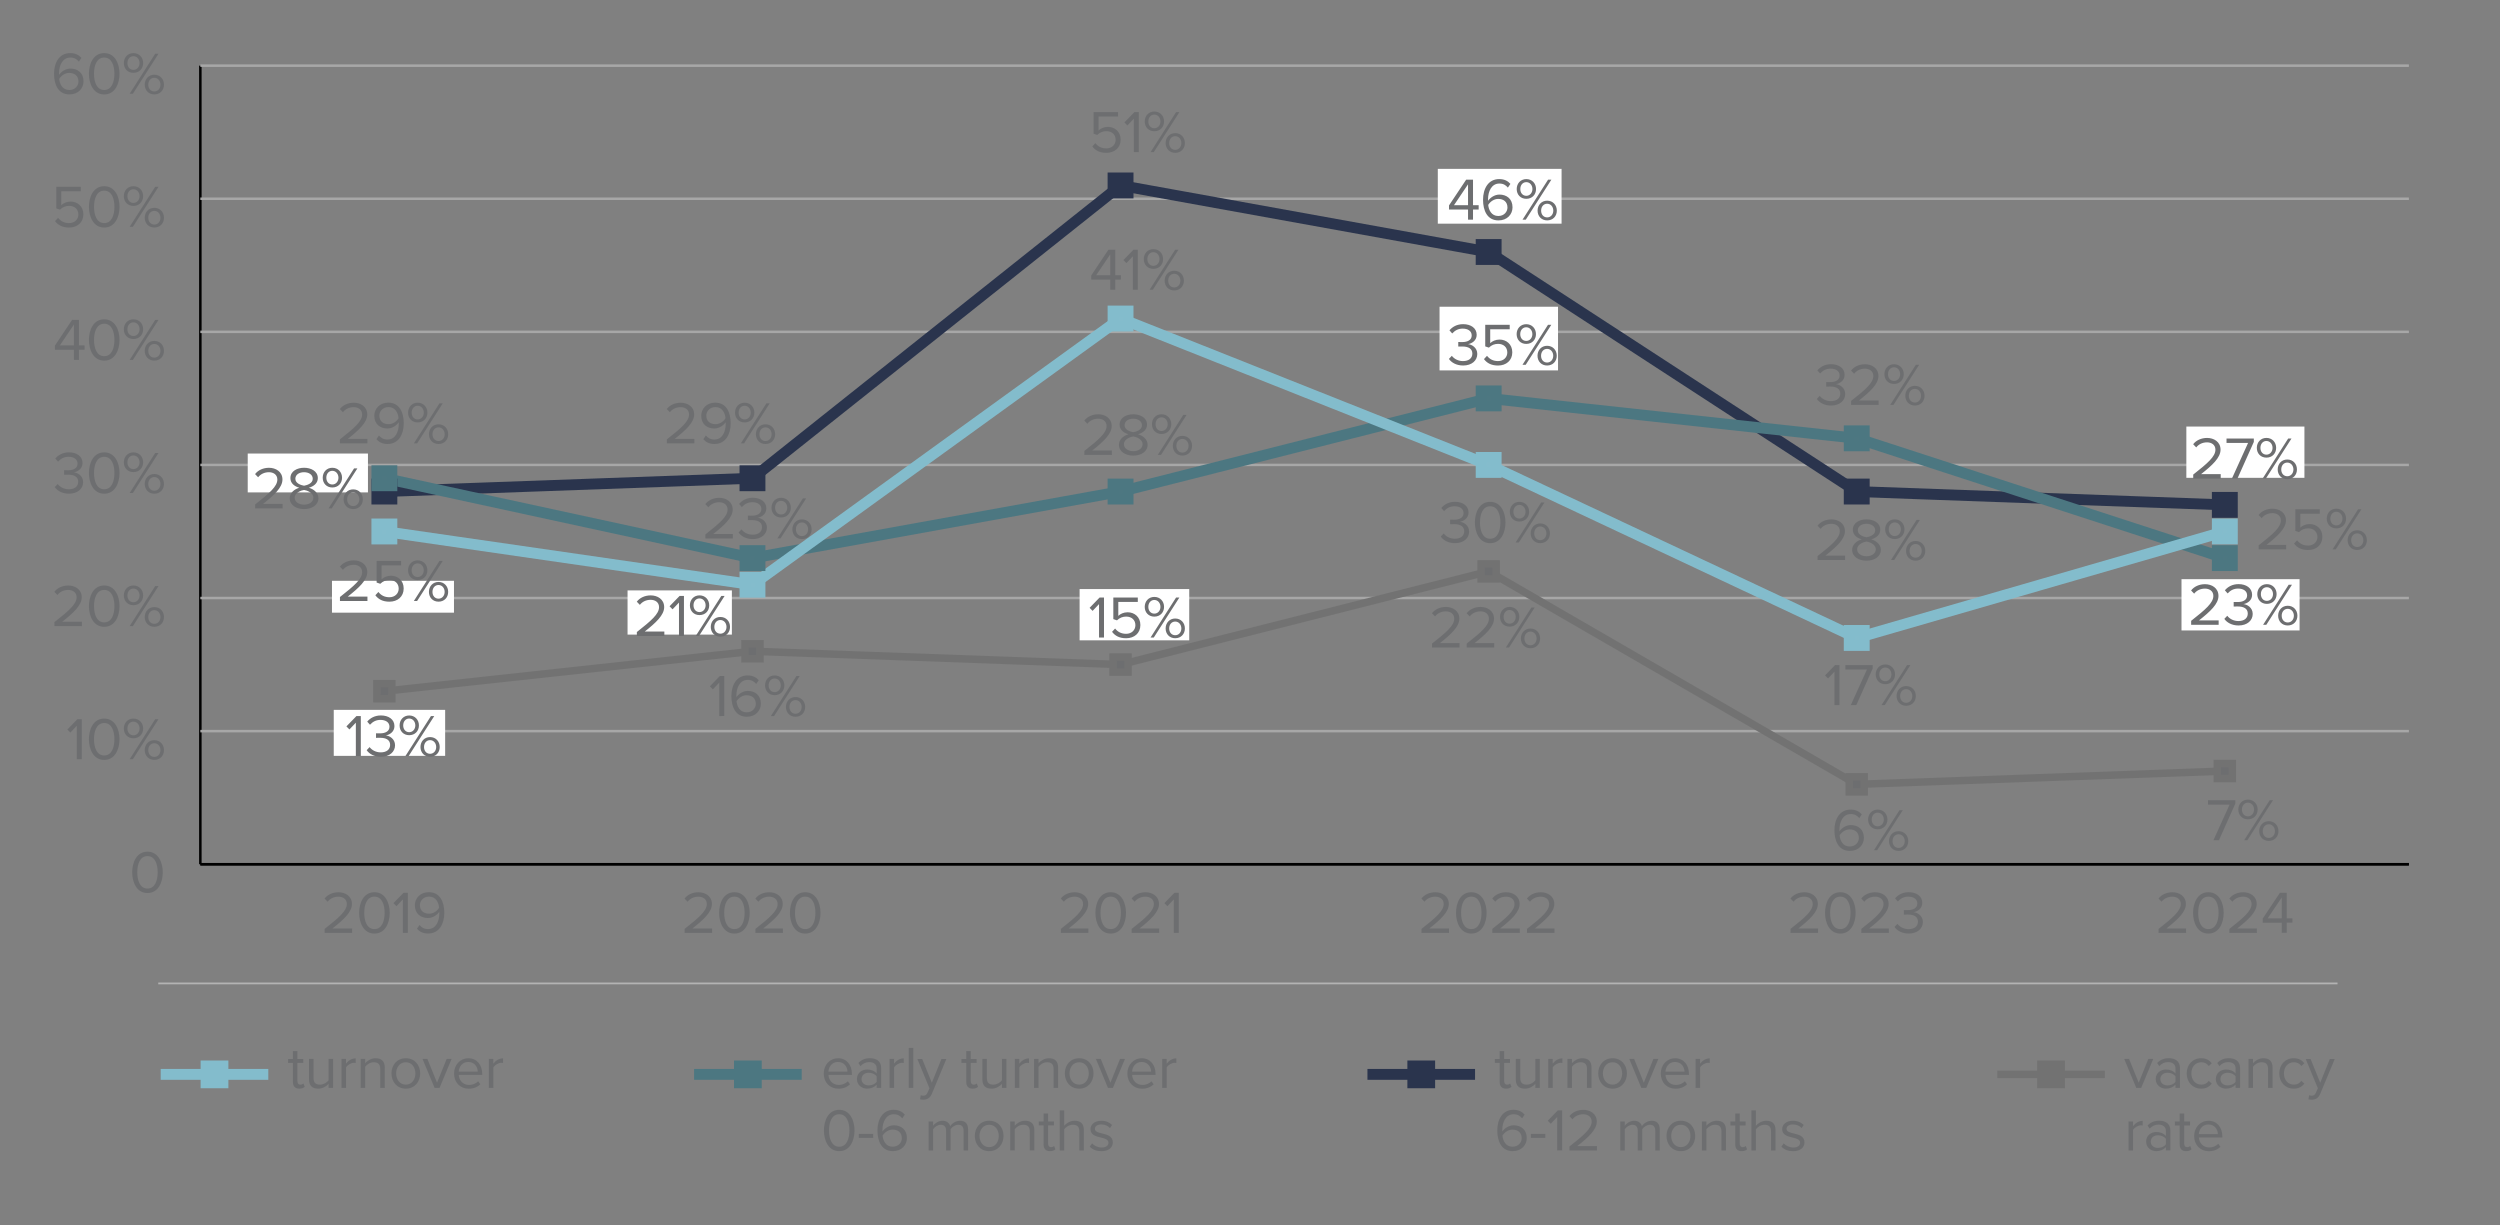 <svg xmlns="http://www.w3.org/2000/svg" width="1000" height="490.11"><rect width="100%" height="100%" fill="#808080" stroke="none"/><path fill="none" stroke="#000" stroke-miterlimit="10" d="M80.14 345.69h883.41"/><path fill="#6d6e70" d="M58.99 340.67c4.37 0 6.12 4.34 6.12 8.26s-1.75 8.28-6.12 8.28-6.12-4.39-6.12-8.28 1.73-8.26 6.12-8.26m0 1.77c-3.05 0-4.08 3.29-4.08 6.48s1.03 6.5 4.08 6.5 4.08-3.31 4.08-6.5-1.03-6.48-4.08-6.48m-28.27-38.76v-13.37l-2.57 2.71-1.2-1.22 4.01-4.13h1.75v16.01zm10.96-16.25c4.37 0 6.12 4.34 6.12 8.26s-1.75 8.28-6.12 8.28-6.12-4.39-6.12-8.28 1.73-8.26 6.12-8.26m0 1.78c-3.05 0-4.08 3.29-4.08 6.48s1.03 6.5 4.08 6.5 4.08-3.31 4.08-6.5-1.03-6.48-4.08-6.48m11.69-1.78c2.3 0 3.89 1.73 3.89 3.98s-1.58 3.91-3.89 3.91-3.84-1.68-3.84-3.91 1.56-3.98 3.84-3.98m0 1.22c-1.42 0-2.4 1.18-2.4 2.76s.98 2.71 2.4 2.71 2.45-1.2 2.45-2.71-1.01-2.76-2.45-2.76m-1.51 15.03 10.22-16.01h1.32l-10.25 16.01h-1.3Zm9.87-7.61c2.28 0 3.86 1.73 3.86 3.98s-1.58 3.91-3.86 3.91-3.84-1.68-3.84-3.91 1.56-3.98 3.84-3.98m0 1.22c-1.44 0-2.42 1.18-2.42 2.76s.98 2.71 2.42 2.71 2.45-1.2 2.45-2.71-1.01-2.76-2.45-2.76m-39.97-46.85v-1.58c5.76-4.54 8.88-7.2 8.88-9.96 0-2.04-1.68-2.93-3.34-2.93-1.92 0-3.41.82-4.34 2.02l-1.22-1.27c1.22-1.61 3.31-2.52 5.57-2.52 2.66 0 5.38 1.51 5.38 4.71s-3.31 6.24-7.78 9.77h7.85v1.78H21.77Zm19.93-16.25c4.37 0 6.12 4.34 6.12 8.26s-1.75 8.28-6.12 8.28-6.12-4.39-6.12-8.28 1.73-8.26 6.12-8.26m0 1.78c-3.05 0-4.08 3.29-4.08 6.48s1.03 6.5 4.08 6.5 4.08-3.31 4.08-6.5-1.03-6.48-4.08-6.48m11.68-1.78c2.3 0 3.89 1.73 3.89 3.98s-1.58 3.91-3.89 3.91-3.84-1.68-3.84-3.91 1.56-3.98 3.84-3.98m0 1.23c-1.42 0-2.4 1.18-2.4 2.76s.98 2.71 2.4 2.71 2.45-1.2 2.45-2.71-1.01-2.76-2.45-2.76m-1.51 15.02 10.22-16.01h1.32l-10.25 16.01h-1.3Zm9.87-7.61c2.28 0 3.86 1.73 3.86 3.98s-1.58 3.91-3.86 3.91-3.84-1.68-3.84-3.91 1.56-3.98 3.84-3.98m0 1.23c-1.44 0-2.42 1.18-2.42 2.76s.98 2.71 2.42 2.71 2.45-1.2 2.45-2.71-1.01-2.76-2.45-2.76M23.08 193.6c.94 1.25 2.57 2.11 4.46 2.11 2.33 0 3.74-1.15 3.74-3 0-1.99-1.63-2.83-3.98-2.83-.67 0-1.42 0-1.66.02v-1.82c.26.02 1.01.02 1.66.02 2.02 0 3.72-.79 3.72-2.64s-1.63-2.74-3.58-2.74c-1.75 0-3.05.67-4.22 1.94l-1.1-1.25c1.15-1.39 3-2.47 5.47-2.47 3.07 0 5.42 1.56 5.42 4.27 0 2.3-1.94 3.46-3.46 3.72 1.46.12 3.7 1.37 3.7 3.94s-2.14 4.61-5.66 4.61c-2.71 0-4.71-1.2-5.69-2.64l1.18-1.25Zm18.61-12.65c4.37 0 6.12 4.34 6.12 8.26s-1.75 8.28-6.12 8.28-6.12-4.39-6.12-8.28 1.73-8.26 6.12-8.26m0 1.78c-3.05 0-4.08 3.29-4.08 6.48s1.03 6.5 4.08 6.5 4.08-3.31 4.08-6.5-1.03-6.48-4.08-6.48m11.68-1.78c2.3 0 3.89 1.73 3.89 3.98s-1.58 3.91-3.89 3.91-3.84-1.68-3.84-3.91 1.56-3.98 3.84-3.98m0 1.23c-1.42 0-2.4 1.18-2.4 2.76s.98 2.71 2.4 2.71 2.45-1.2 2.45-2.71-1.01-2.76-2.45-2.76m-1.51 15.02 10.22-16.01h1.32L53.15 197.2h-1.3Zm9.87-7.6c2.28 0 3.86 1.73 3.86 3.98s-1.58 3.91-3.86 3.91-3.84-1.68-3.84-3.91 1.56-3.98 3.84-3.98m0 1.22c-1.44 0-2.42 1.18-2.42 2.76s.98 2.71 2.42 2.71 2.45-1.2 2.45-2.71-1.01-2.76-2.45-2.76m-32.16-46.85v-4.06h-7.61v-1.66l6.87-10.3h2.74v10.2h2.26v1.75h-2.26v4.06h-1.99Zm0-14.16-5.62 8.35h5.62zm12.12-2.09c4.37 0 6.12 4.34 6.12 8.26s-1.75 8.28-6.12 8.28-6.12-4.39-6.12-8.28 1.73-8.26 6.12-8.26m0 1.77c-3.05 0-4.08 3.29-4.08 6.48s1.03 6.5 4.08 6.5 4.08-3.31 4.08-6.5-1.03-6.48-4.08-6.48m11.68-1.77c2.3 0 3.89 1.73 3.89 3.98s-1.58 3.91-3.89 3.91-3.84-1.68-3.84-3.91 1.56-3.98 3.84-3.98m0 1.22c-1.42 0-2.4 1.18-2.4 2.76s.98 2.71 2.4 2.71 2.45-1.2 2.45-2.71-1.01-2.76-2.45-2.76m-1.51 15.03 10.22-16.01h1.32l-10.25 16.01h-1.3Zm9.87-7.61c2.28 0 3.86 1.73 3.86 3.98s-1.58 3.91-3.86 3.91-3.84-1.68-3.84-3.91 1.56-3.98 3.84-3.98m0 1.22c-1.44 0-2.42 1.18-2.42 2.76s.98 2.71 2.42 2.71 2.45-1.2 2.45-2.71-1.01-2.76-2.45-2.76m-38.5-50.45c1.06 1.34 2.45 2.11 4.42 2.11 2.18 0 3.7-1.49 3.7-3.43 0-2.11-1.51-3.46-3.67-3.46-1.42 0-2.62.46-3.7 1.51l-1.46-.5v-8.64h9.79v1.78h-7.8v5.57c.77-.77 2.14-1.44 3.74-1.44 2.67 0 5.09 1.82 5.09 5.11s-2.47 5.28-5.69 5.28c-2.71 0-4.44-.98-5.64-2.57zm18.46-12.65c4.37 0 6.12 4.34 6.12 8.26s-1.75 8.28-6.12 8.28-6.12-4.39-6.12-8.28 1.73-8.26 6.12-8.26m0 1.78c-3.05 0-4.08 3.29-4.08 6.48s1.03 6.5 4.08 6.5 4.08-3.31 4.08-6.5-1.03-6.48-4.08-6.48m11.68-1.78c2.3 0 3.89 1.73 3.89 3.98s-1.58 3.91-3.89 3.91-3.84-1.68-3.84-3.91 1.56-3.98 3.84-3.98m0 1.22c-1.42 0-2.4 1.18-2.4 2.76s.98 2.71 2.4 2.71 2.45-1.2 2.45-2.71-1.01-2.76-2.45-2.76m-1.51 15.03 10.22-16.01h1.32L53.15 90.73h-1.3Zm9.87-7.61c2.28 0 3.86 1.73 3.86 3.98s-1.58 3.91-3.86 3.91-3.84-1.68-3.84-3.91 1.56-3.98 3.84-3.98m0 1.23c-1.44 0-2.42 1.18-2.42 2.76s.98 2.71 2.42 2.71 2.45-1.2 2.45-2.71-1.01-2.76-2.45-2.76M28.12 21.24c2.06 0 3.46.79 4.44 1.92l-1.01 1.49c-.82-.96-1.75-1.63-3.43-1.63-3.1 0-4.51 3.14-4.51 6.29 0 .22 0 .41.02.62.7-1.1 2.47-2.5 4.54-2.5 2.88 0 5.23 1.7 5.23 5.11 0 2.78-2.11 5.23-5.62 5.23-4.46 0-6.17-3.91-6.17-8.26s2.02-8.28 6.5-8.28Zm-.43 7.92c-1.58 0-3.12.98-4.01 2.4.19 1.99 1.25 4.44 4.03 4.44 2.47 0 3.67-1.85 3.67-3.38 0-2.35-1.63-3.46-3.7-3.46Zm13.99-7.92c4.37 0 6.12 4.34 6.12 8.26s-1.75 8.28-6.12 8.28-6.12-4.39-6.12-8.28 1.73-8.26 6.12-8.26m0 1.78c-3.05 0-4.08 3.29-4.08 6.48s1.03 6.5 4.08 6.5 4.08-3.31 4.08-6.5-1.03-6.48-4.08-6.48m11.69-1.78c2.3 0 3.89 1.73 3.89 3.98s-1.58 3.91-3.89 3.91-3.84-1.68-3.84-3.91 1.56-3.98 3.84-3.98m0 1.23c-1.42 0-2.4 1.18-2.4 2.76s.98 2.71 2.4 2.71 2.45-1.2 2.45-2.71-1.01-2.76-2.45-2.76m-1.51 15.02 10.22-16.01h1.32L53.15 37.49h-1.3Zm9.87-7.61c2.28 0 3.86 1.73 3.86 3.98s-1.58 3.91-3.86 3.91-3.84-1.68-3.84-3.91 1.56-3.98 3.84-3.98m0 1.23c-1.44 0-2.42 1.18-2.42 2.76s.98 2.71 2.42 2.71 2.45-1.2 2.45-2.71-1.01-2.76-2.45-2.76"/><path fill="none" stroke="#000" stroke-miterlimit="10" d="M80.14 345.69V26.26m0 319.43h883.41"/><path fill="none" stroke="#a7a7a7" stroke-miterlimit="10" d="M80.14 292.45h883.41M80.14 239.21h883.41M80.14 185.97h883.41M80.14 132.74h883.41M80.14 79.5h883.41M80.14 26.26h883.41"/><path fill="none" stroke="#727272" stroke-miterlimit="10" stroke-width="3" d="m300.99 260.51-147.24 15.97m294.47-10.65-147.23-5.32m294.47-31.95-147.24 37.27m294.47 47.91-147.23-85.18m294.47 79.86-147.24 5.32"/><path fill="none" stroke="#2a344d" stroke-miterlimit="10" stroke-width="4.35" d="m300.99 191.3-147.24 5.32M448.22 74.18 300.99 191.3m294.47-90.5L448.22 74.18m294.47 122.44L595.46 100.8m294.47 101.15-147.24-5.33"/><path fill="none" stroke="#4c7781" stroke-miterlimit="10" stroke-width="4.35" d="M300.99 223.24 153.75 191.3m294.47 5.32-147.23 26.62m294.47-63.88-147.24 37.26m294.47-21.29-147.23-15.97m294.47 63.88-147.24-47.91"/><path fill="none" stroke="#83bccc" stroke-miterlimit="10" stroke-width="4.35" d="m300.99 233.89-147.24-21.3m294.47-85.18L300.99 233.89m294.47-47.92-147.24-58.56m294.47 127.77-147.23-69.21m294.47 26.62-147.24 42.59"/><path fill="#6d6e70" stroke="#727272" stroke-miterlimit="10" stroke-width="3" d="M150.75 273.48h6v6h-6zm147.24-15.97h6v6h-6zm147.23 5.32h6v6h-6zm147.24-37.27h6v6h-6zm147.23 85.18h6v6h-6zm147.24-5.32h6v6h-6z"/><path fill="#2a344d" stroke="#2a344d" stroke-miterlimit="10" stroke-width="4.35" d="M150.75 193.62h6v6h-6zm147.24-5.32h6v6h-6zM445.22 71.18h6v6h-6zM592.46 97.8h6v6h-6zm147.23 95.82h6v6h-6zm147.24 5.33h6v6h-6z"/><path fill="#4d7781" stroke="#4c7781" stroke-miterlimit="10" stroke-width="4.35" d="M150.75 188.3h6v6h-6zm147.24 31.94h6v6h-6zm147.23-26.62h6v6h-6zm147.24-37.26h6v6h-6zm147.23 15.97h6v6h-6zm147.24 47.91h6v6h-6z"/><path fill="#84bccc" stroke="#83bccc" stroke-miterlimit="10" stroke-width="4.35" d="M150.75 209.59h6v6h-6zm147.24 21.3h6v6h-6zm147.23-106.48h6v6h-6zm147.24 58.56h6v6h-6zm147.23 69.21h6v6h-6zm147.24-42.59h6v6h-6z"/><path fill="#6d6e70" d="M863.43 373.14v-1.58c5.76-4.54 8.88-7.2 8.88-9.96 0-2.04-1.68-2.93-3.34-2.93-1.92 0-3.41.82-4.34 2.02l-1.22-1.27c1.22-1.61 3.31-2.52 5.57-2.52 2.66 0 5.38 1.51 5.38 4.71s-3.31 6.24-7.78 9.77h7.85v1.78h-10.99Zm19.92-16.25c4.37 0 6.12 4.34 6.12 8.26s-1.75 8.28-6.12 8.28-6.12-4.39-6.12-8.28 1.73-8.26 6.12-8.26m0 1.77c-3.05 0-4.08 3.29-4.08 6.48s1.03 6.5 4.08 6.5 4.08-3.31 4.08-6.5-1.03-6.48-4.08-6.48m8.4 14.48v-1.58c5.76-4.54 8.88-7.2 8.88-9.96 0-2.04-1.68-2.93-3.34-2.93-1.92 0-3.41.82-4.34 2.02l-1.22-1.27c1.22-1.61 3.31-2.52 5.57-2.52 2.66 0 5.38 1.51 5.38 4.71s-3.31 6.24-7.78 9.77h7.85v1.78h-10.99Zm20.95 0v-4.06h-7.61v-1.66l6.87-10.3h2.74v10.2h2.26v1.75h-2.26v4.06h-1.99Zm0-14.16-5.62 8.35h5.62zm-196.49 14.16v-1.58c5.76-4.54 8.88-7.2 8.88-9.96 0-2.04-1.68-2.93-3.34-2.93-1.92 0-3.41.82-4.34 2.02l-1.22-1.27c1.22-1.61 3.31-2.52 5.57-2.52 2.66 0 5.38 1.51 5.38 4.71s-3.31 6.24-7.78 9.77h7.85v1.78h-10.99Zm19.92-16.25c4.37 0 6.12 4.34 6.12 8.26s-1.75 8.28-6.12 8.28-6.12-4.39-6.12-8.28 1.73-8.26 6.12-8.26m0 1.77c-3.05 0-4.08 3.29-4.08 6.48s1.03 6.5 4.08 6.5 4.08-3.31 4.08-6.5-1.03-6.48-4.08-6.48m8.4 14.48v-1.58c5.76-4.54 8.88-7.2 8.88-9.96 0-2.04-1.68-2.93-3.34-2.93-1.92 0-3.41.82-4.34 2.02l-1.22-1.27c1.22-1.61 3.31-2.52 5.57-2.52 2.66 0 5.38 1.51 5.38 4.71s-3.31 6.24-7.78 9.77h7.85v1.78h-10.99Zm14.45-3.6c.94 1.25 2.57 2.11 4.46 2.11 2.33 0 3.74-1.15 3.74-3 0-1.99-1.63-2.83-3.98-2.83-.67 0-1.42 0-1.66.02v-1.82c.26.02 1.01.02 1.66.02 2.02 0 3.72-.79 3.72-2.64s-1.63-2.74-3.58-2.74c-1.75 0-3.05.67-4.22 1.94l-1.1-1.25c1.15-1.39 3-2.47 5.47-2.47 3.07 0 5.42 1.56 5.42 4.27 0 2.3-1.94 3.46-3.46 3.72 1.46.12 3.7 1.37 3.7 3.94s-2.14 4.61-5.66 4.61c-2.71 0-4.71-1.2-5.69-2.64l1.18-1.25Zm-190.38 3.6v-1.58c5.76-4.54 8.88-7.2 8.88-9.96 0-2.04-1.68-2.93-3.34-2.93-1.92 0-3.41.82-4.34 2.02l-1.22-1.27c1.22-1.61 3.31-2.52 5.57-2.52 2.66 0 5.38 1.51 5.38 4.71s-3.31 6.24-7.78 9.77h7.85v1.78h-10.99Zm19.92-16.25c4.37 0 6.12 4.34 6.12 8.26s-1.75 8.28-6.12 8.28-6.12-4.39-6.12-8.28 1.73-8.26 6.12-8.26m0 1.77c-3.05 0-4.08 3.29-4.08 6.48s1.03 6.5 4.08 6.5 4.08-3.31 4.08-6.5-1.03-6.48-4.08-6.48m8.4 14.48v-1.58c5.76-4.54 8.88-7.2 8.88-9.96 0-2.04-1.68-2.93-3.34-2.93-1.92 0-3.41.82-4.34 2.02l-1.22-1.27c1.22-1.61 3.31-2.52 5.57-2.52 2.66 0 5.38 1.51 5.38 4.71s-3.31 6.24-7.78 9.77h7.85v1.78h-10.99Zm13.87 0v-1.58c5.76-4.54 8.88-7.2 8.88-9.96 0-2.04-1.68-2.93-3.34-2.93-1.92 0-3.41.82-4.34 2.02l-1.22-1.27c1.22-1.61 3.31-2.52 5.57-2.52 2.66 0 5.38 1.51 5.38 4.71s-3.31 6.24-7.78 9.77h7.85v1.78H610.8Zm-186.44 0v-1.58c5.76-4.54 8.88-7.2 8.88-9.96 0-2.04-1.68-2.93-3.34-2.93-1.92 0-3.41.82-4.34 2.02l-1.22-1.27c1.22-1.61 3.31-2.52 5.57-2.52 2.66 0 5.38 1.51 5.38 4.71s-3.31 6.24-7.78 9.77h7.85v1.78h-10.99Zm19.93-16.25c4.37 0 6.12 4.34 6.12 8.26s-1.75 8.28-6.12 8.28-6.12-4.39-6.12-8.28 1.73-8.26 6.12-8.26m0 1.77c-3.05 0-4.08 3.29-4.08 6.48s1.03 6.5 4.08 6.5 4.08-3.31 4.08-6.5-1.03-6.48-4.08-6.48m8.39 14.48v-1.58c5.76-4.54 8.88-7.2 8.88-9.96 0-2.04-1.68-2.93-3.34-2.93-1.92 0-3.41.82-4.34 2.02l-1.22-1.27c1.22-1.61 3.31-2.52 5.57-2.52 2.66 0 5.38 1.51 5.38 4.71s-3.31 6.24-7.78 9.77h7.85v1.78h-10.99Zm16.85 0v-13.37l-2.57 2.71-1.2-1.22 4.01-4.13h1.75v16.01zm-195.68 0v-1.58c5.76-4.54 8.88-7.2 8.88-9.96 0-2.04-1.68-2.93-3.34-2.93-1.92 0-3.41.82-4.34 2.02l-1.22-1.27c1.22-1.61 3.31-2.52 5.57-2.52 2.66 0 5.38 1.51 5.38 4.71s-3.31 6.24-7.78 9.77h7.85v1.78h-10.99Zm19.92-16.25c4.37 0 6.12 4.34 6.12 8.26s-1.75 8.28-6.12 8.28-6.12-4.39-6.12-8.28 1.73-8.26 6.12-8.26m0 1.77c-3.05 0-4.08 3.29-4.08 6.48s1.03 6.5 4.08 6.5 4.08-3.31 4.08-6.5-1.03-6.48-4.08-6.48m8.4 14.48v-1.58c5.76-4.54 8.88-7.2 8.88-9.96 0-2.04-1.68-2.93-3.34-2.93-1.92 0-3.41.82-4.34 2.02l-1.22-1.27c1.22-1.61 3.31-2.52 5.57-2.52 2.66 0 5.38 1.51 5.38 4.71s-3.31 6.24-7.78 9.77h7.85v1.78h-10.99Zm19.92-16.25c4.37 0 6.12 4.34 6.12 8.26s-1.75 8.28-6.12 8.28-6.12-4.39-6.12-8.28 1.73-8.26 6.12-8.26m0 1.77c-3.05 0-4.08 3.29-4.08 6.48s1.03 6.5 4.08 6.5 4.08-3.31 4.08-6.5-1.03-6.48-4.08-6.48m-192.23 14.48v-1.58c5.76-4.54 8.88-7.2 8.88-9.96 0-2.04-1.68-2.93-3.34-2.93-1.92 0-3.41.82-4.34 2.02l-1.22-1.27c1.22-1.61 3.31-2.52 5.57-2.52 2.66 0 5.38 1.51 5.38 4.71s-3.31 6.24-7.78 9.77h7.85v1.78h-10.99Zm19.92-16.25c4.37 0 6.12 4.34 6.12 8.26s-1.75 8.28-6.12 8.28-6.12-4.39-6.12-8.28 1.73-8.26 6.12-8.26m0 1.77c-3.05 0-4.08 3.29-4.08 6.48s1.03 6.5 4.08 6.5 4.08-3.31 4.08-6.5-1.03-6.48-4.08-6.48m11.38 14.48v-13.37l-2.57 2.71-1.2-1.22 4.01-4.13h1.75v16.01zm6.64-3.15c.82.96 1.78 1.63 3.43 1.63 3.24 0 4.51-3.24 4.51-6.26 0-.22 0-.43-.02-.65-.7 1.1-2.47 2.5-4.51 2.5-2.88 0-5.26-1.7-5.26-5.11 0-2.76 2.11-5.23 5.59-5.23 4.49 0 6.19 3.91 6.19 8.28s-2.02 8.26-6.5 8.26c-2.04 0-3.43-.77-4.44-1.92l1.01-1.49Zm3.84-11.35c-2.45 0-3.67 1.87-3.67 3.38 0 2.35 1.63 3.46 3.7 3.46 1.58 0 3.14-.96 3.98-2.38-.17-1.99-1.22-4.46-4.01-4.46"/><path fill="#fff" d="M132.79 232.33h48.8v12.73h-48.8zm-33.7-50.92h48.09v15.56H99.09zm34.41 102.55h44.56v18.39H133.5zm117.52-47.8h41.73v17.68h-41.73zm180.82-.54h43.85v20.51h-43.85zM575.82 122.7h47.39v25.46h-47.39zm-.7-55.16h49.51v21.93h-49.51z"/><path fill="none" stroke="#2a344d" stroke-miterlimit="10" stroke-width="4.35" d="M546.98 429.75h43.04"/><path fill="#2a344d" d="M562.95 424.2h11.1v11.1h-11.1z"/><path fill="#6d6e70" d="M599.86 432.75v-7.58h-1.92v-1.58h1.92v-3.17h1.8v3.17h2.35v1.58h-2.35v7.2c0 .86.38 1.49 1.18 1.49.5 0 .98-.22 1.22-.48l.53 1.34c-.46.43-1.1.74-2.16.74-1.7 0-2.57-.98-2.57-2.71m14.28 2.42v-1.63c-.89 1.01-2.4 1.92-4.13 1.92-2.42 0-3.7-1.18-3.7-3.7v-8.18h1.8v7.63c0 2.04 1.03 2.64 2.59 2.64 1.42 0 2.76-.82 3.43-1.75v-8.52h1.8v11.59h-1.8Zm5.15 0v-11.59h1.8v1.87c.94-1.22 2.28-2.11 3.86-2.11v1.85c-.22-.05-.43-.07-.72-.07-1.1 0-2.62.91-3.14 1.85v8.21h-1.8Zm15.51 0v-7.58c0-2.04-1.03-2.69-2.59-2.69-1.42 0-2.76.86-3.43 1.8v8.47h-1.8v-11.59h1.8v1.68c.82-.96 2.4-1.97 4.13-1.97 2.42 0 3.7 1.22 3.7 3.74v8.14h-1.8Zm4.49-5.81c0-3.36 2.21-6.07 5.74-6.07s5.74 2.71 5.74 6.07-2.21 6.1-5.74 6.1-5.74-2.74-5.74-6.1m9.57 0c0-2.35-1.37-4.46-3.84-4.46s-3.86 2.11-3.86 4.46 1.39 4.49 3.86 4.49 3.84-2.11 3.84-4.49m7.68 5.81-4.82-11.59h1.94l3.86 9.5 3.84-9.5h1.97l-4.83 11.59h-1.97Zm13.47-11.88c3.5 0 5.57 2.74 5.57 6.22v.46h-9.38c.14 2.18 1.68 4.01 4.18 4.01 1.32 0 2.67-.53 3.58-1.46l.86 1.18c-1.15 1.15-2.71 1.78-4.61 1.78-3.43 0-5.9-2.47-5.9-6.1 0-3.36 2.4-6.07 5.71-6.07Zm-3.82 5.35h7.61c-.02-1.73-1.18-3.86-3.82-3.86-2.47 0-3.7 2.09-3.79 3.86m12.05 6.53v-11.59h1.8v1.87c.94-1.22 2.28-2.11 3.86-2.11v1.85c-.22-.05-.43-.07-.72-.07-1.1 0-2.62.91-3.14 1.85v8.21h-1.8Zm-72.82 8.75c2.06 0 3.46.79 4.44 1.92l-1.01 1.49c-.82-.96-1.75-1.63-3.43-1.63-3.1 0-4.51 3.14-4.51 6.29 0 .22 0 .41.02.62.7-1.1 2.47-2.5 4.54-2.5 2.88 0 5.23 1.7 5.23 5.11 0 2.78-2.11 5.23-5.62 5.23-4.46 0-6.17-3.91-6.17-8.26s2.02-8.28 6.5-8.28Zm-.43 7.92c-1.58 0-3.12.98-4.01 2.4.19 1.99 1.25 4.44 4.03 4.44 2.47 0 3.67-1.85 3.67-3.38 0-2.35-1.63-3.46-3.7-3.46Zm7.37 3.32v-1.58h5.76v1.58zm10.51 5.01V446.8l-2.57 2.71-1.2-1.22 4.01-4.13h1.75v16.01zm4.92 0v-1.58c5.76-4.54 8.88-7.2 8.88-9.96 0-2.04-1.68-2.93-3.34-2.93-1.92 0-3.41.82-4.34 2.02l-1.22-1.27c1.22-1.61 3.31-2.52 5.57-2.52 2.66 0 5.38 1.51 5.38 4.71s-3.31 6.24-7.78 9.77h7.85v1.78H627.8Zm34.32 0v-7.87c0-1.46-.65-2.4-2.14-2.4-1.2 0-2.47.86-3.07 1.78v8.5h-1.8v-7.87c0-1.46-.62-2.4-2.14-2.4-1.18 0-2.42.86-3.05 1.8v8.47h-1.8v-11.59h1.8v1.68c.48-.74 2.04-1.97 3.74-1.97s2.78.96 3.12 2.16c.65-1.06 2.21-2.16 3.89-2.16 2.11 0 3.24 1.18 3.24 3.5v8.38h-1.8Zm4.49-5.81c0-3.36 2.21-6.07 5.74-6.07s5.74 2.71 5.74 6.07-2.21 6.1-5.74 6.1-5.74-2.74-5.74-6.1m9.58 0c0-2.35-1.37-4.46-3.84-4.46s-3.86 2.11-3.86 4.46 1.39 4.49 3.86 4.49 3.84-2.11 3.84-4.49m12.4 5.81v-7.58c0-2.04-1.03-2.69-2.59-2.69-1.42 0-2.76.86-3.43 1.8v8.47h-1.8v-11.59h1.8v1.68c.82-.96 2.4-1.97 4.13-1.97 2.42 0 3.7 1.22 3.7 3.74v8.14h-1.8Zm5.52-2.42v-7.58h-1.92v-1.58h1.92v-3.17h1.8v3.17h2.35v1.58h-2.35v7.2c0 .86.38 1.49 1.18 1.49.5 0 .98-.22 1.22-.48l.53 1.34c-.46.43-1.1.74-2.16.74-1.7 0-2.57-.98-2.57-2.71m14.31 2.42v-7.63c0-2.04-1.06-2.64-2.62-2.64-1.39 0-2.74.86-3.43 1.8v8.47h-1.8v-16.01h1.8v6.1c.82-.96 2.4-1.97 4.15-1.97 2.42 0 3.7 1.18 3.7 3.7v8.18zm5.08-2.83c.77.89 2.23 1.66 3.82 1.66 1.78 0 2.74-.79 2.74-1.92 0-1.27-1.42-1.68-2.98-2.06-1.97-.46-4.2-.98-4.2-3.38 0-1.8 1.56-3.34 4.32-3.34 1.97 0 3.36.74 4.3 1.68l-.84 1.25c-.7-.84-1.97-1.46-3.46-1.46-1.58 0-2.57.72-2.57 1.75 0 1.13 1.32 1.49 2.83 1.85 2.02.46 4.34 1.03 4.34 3.6 0 1.94-1.56 3.5-4.56 3.5-1.9 0-3.5-.58-4.68-1.82l.94-1.3Z"/><path fill="none" stroke="#727272" stroke-miterlimit="10" stroke-width="3" d="M798.9 429.75h43.05"/><path fill="#727272" d="M814.87 424.2h11.1v11.1h-11.1z"/><path fill="#6d6e70" d="m854.51 435.17-4.82-11.59h1.94l3.86 9.5 3.84-9.5h1.97l-4.83 11.59h-1.97Zm15.68 0v-1.32c-.96 1.06-2.28 1.61-3.84 1.61-1.97 0-4.06-1.32-4.06-3.84s2.09-3.82 4.06-3.82c1.58 0 2.9.5 3.84 1.58v-2.09c0-1.56-1.25-2.45-2.93-2.45-1.39 0-2.52.5-3.55 1.61l-.84-1.25c1.25-1.3 2.74-1.92 4.63-1.92 2.45 0 4.49 1.1 4.49 3.91v7.97h-1.8Zm0-4.63c-.7-.96-1.92-1.44-3.19-1.44-1.68 0-2.86 1.06-2.86 2.54s1.18 2.52 2.86 2.52c1.27 0 2.5-.48 3.19-1.44zm10.27-7.25c2.11 0 3.36.86 4.25 2.02l-1.2 1.1c-.77-1.06-1.75-1.51-2.95-1.51-2.47 0-4.01 1.9-4.01 4.46s1.54 4.49 4.01 4.49c1.2 0 2.18-.48 2.95-1.51l1.2 1.1c-.89 1.15-2.14 2.02-4.25 2.02-3.46 0-5.78-2.64-5.78-6.1s2.33-6.07 5.78-6.07m13.77 11.88v-1.32c-.96 1.06-2.28 1.61-3.84 1.61-1.97 0-4.06-1.32-4.06-3.84s2.09-3.82 4.06-3.82c1.58 0 2.9.5 3.84 1.58v-2.09c0-1.56-1.25-2.45-2.93-2.45-1.39 0-2.52.5-3.55 1.61l-.84-1.25c1.25-1.3 2.74-1.92 4.63-1.92 2.45 0 4.49 1.1 4.49 3.91v7.97h-1.8Zm0-4.63c-.7-.96-1.92-1.44-3.19-1.44-1.68 0-2.86 1.06-2.86 2.54s1.18 2.52 2.86 2.52c1.27 0 2.5-.48 3.19-1.44zm12.99 4.63v-7.58c0-2.04-1.03-2.69-2.59-2.69-1.42 0-2.76.86-3.43 1.8v8.47h-1.8v-11.59h1.8v1.68c.82-.96 2.4-1.97 4.13-1.97 2.42 0 3.7 1.22 3.7 3.74v8.14h-1.8Zm10.27-11.88c2.11 0 3.36.86 4.25 2.02l-1.2 1.1c-.77-1.06-1.75-1.51-2.95-1.51-2.47 0-4.01 1.9-4.01 4.46s1.54 4.49 4.01 4.49c1.2 0 2.18-.48 2.95-1.51l1.2 1.1c-.89 1.15-2.14 2.02-4.25 2.02-3.46 0-5.78-2.64-5.78-6.1s2.33-6.07 5.78-6.07m6.17 14.79c.26.12.7.19.98.19.79 0 1.32-.26 1.73-1.22l.77-1.75-4.85-11.71h1.94l3.86 9.5 3.84-9.5h1.97l-5.81 13.94c-.7 1.68-1.87 2.33-3.41 2.35-.38 0-.98-.07-1.32-.17l.29-1.63Zm-72.24 22.09v-11.59h1.8v1.87c.94-1.22 2.28-2.11 3.86-2.11v1.85c-.22-.05-.43-.07-.72-.07-1.1 0-2.62.91-3.14 1.85v8.21h-1.8Zm14.93 0v-1.32c-.96 1.06-2.28 1.61-3.84 1.61-1.97 0-4.06-1.32-4.06-3.84s2.09-3.82 4.06-3.82c1.58 0 2.9.5 3.84 1.58v-2.09c0-1.56-1.25-2.45-2.93-2.45-1.39 0-2.52.5-3.55 1.61l-.84-1.25c1.25-1.3 2.74-1.92 4.63-1.92 2.45 0 4.49 1.1 4.49 3.91v7.97h-1.8Zm0-4.63c-.7-.96-1.92-1.44-3.19-1.44-1.68 0-2.86 1.06-2.86 2.54s1.18 2.52 2.86 2.52c1.27 0 2.5-.48 3.19-1.44zm5.52 2.21v-7.58h-1.92v-1.58h1.92v-3.17h1.8v3.17h2.35v1.58h-2.35v7.2c0 .86.38 1.49 1.18 1.49.5 0 .98-.22 1.22-.48l.53 1.34c-.46.43-1.1.74-2.16.74-1.7 0-2.57-.98-2.57-2.71m11.49-9.46c3.5 0 5.57 2.74 5.57 6.22v.46h-9.38c.14 2.18 1.68 4.01 4.18 4.01 1.32 0 2.67-.53 3.58-1.46l.86 1.18c-1.15 1.15-2.71 1.78-4.61 1.78-3.43 0-5.9-2.47-5.9-6.1 0-3.36 2.4-6.07 5.71-6.07Zm-3.82 5.35h7.61c-.02-1.73-1.18-3.86-3.82-3.86-2.47 0-3.7 2.09-3.79 3.86"/><path fill="none" stroke="#4c7781" stroke-miterlimit="10" stroke-width="4.35" d="M277.63 429.75h43.05"/><path fill="#4c7781" d="M293.6 424.2h11.1v11.1h-11.1z"/><path fill="#6d6e70" d="M335.19 423.29c3.5 0 5.57 2.74 5.57 6.22v.46h-9.38c.14 2.18 1.68 4.01 4.18 4.01 1.32 0 2.66-.53 3.58-1.46l.86 1.18c-1.15 1.15-2.71 1.78-4.61 1.78-3.43 0-5.9-2.47-5.9-6.1 0-3.36 2.4-6.07 5.71-6.07Zm-3.82 5.35h7.61c-.02-1.73-1.18-3.86-3.82-3.86-2.47 0-3.7 2.09-3.79 3.86m19.3 6.53v-1.32c-.96 1.06-2.28 1.61-3.84 1.61-1.97 0-4.06-1.32-4.06-3.84s2.09-3.82 4.06-3.82c1.58 0 2.9.5 3.84 1.58v-2.09c0-1.56-1.25-2.45-2.93-2.45-1.39 0-2.52.5-3.55 1.61l-.84-1.25c1.25-1.3 2.74-1.92 4.63-1.92 2.45 0 4.49 1.1 4.49 3.91v7.97h-1.8Zm0-4.63c-.7-.96-1.92-1.44-3.19-1.44-1.68 0-2.86 1.06-2.86 2.54s1.18 2.52 2.86 2.52c1.27 0 2.5-.48 3.19-1.44zm5.16 4.63v-11.59h1.8v1.87c.94-1.22 2.28-2.11 3.87-2.11v1.85c-.22-.05-.43-.07-.72-.07-1.1 0-2.62.91-3.14 1.85v8.21h-1.8Zm7.68 0v-16.01h1.8v16.01zm4.8 2.91c.26.12.7.19.98.19.79 0 1.32-.26 1.73-1.22l.77-1.75-4.85-11.71h1.94l3.86 9.5 3.84-9.5h1.97l-5.81 13.94c-.7 1.68-1.87 2.33-3.41 2.35-.38 0-.98-.07-1.32-.17l.29-1.63Zm18.19-5.33v-7.58h-1.92v-1.58h1.92v-3.17h1.8v3.17h2.35v1.58h-2.35v7.2c0 .86.38 1.49 1.18 1.49.5 0 .98-.22 1.22-.48l.53 1.34c-.46.43-1.1.74-2.16.74-1.7 0-2.57-.98-2.57-2.71m14.28 2.42v-1.63c-.89 1.01-2.4 1.92-4.13 1.92-2.42 0-3.7-1.18-3.7-3.7v-8.18h1.8v7.63c0 2.04 1.03 2.64 2.59 2.64 1.42 0 2.76-.82 3.43-1.75v-8.52h1.8v11.59h-1.8Zm5.16 0v-11.59h1.8v1.87c.94-1.22 2.28-2.11 3.86-2.11v1.85c-.22-.05-.43-.07-.72-.07-1.1 0-2.62.91-3.14 1.85v8.21h-1.8Zm15.5 0v-7.58c0-2.04-1.03-2.69-2.59-2.69-1.42 0-2.76.86-3.43 1.8v8.47h-1.8v-11.59h1.8v1.68c.82-.96 2.4-1.97 4.13-1.97 2.42 0 3.7 1.22 3.7 3.74v8.14h-1.8Zm4.49-5.81c0-3.36 2.21-6.07 5.74-6.07s5.74 2.71 5.74 6.07-2.21 6.1-5.74 6.1-5.74-2.74-5.74-6.1m9.58 0c0-2.35-1.37-4.46-3.84-4.46s-3.86 2.11-3.86 4.46 1.39 4.49 3.86 4.49 3.84-2.11 3.84-4.49m7.68 5.81-4.82-11.59h1.94l3.86 9.5 3.84-9.5h1.97l-4.83 11.59h-1.97Zm13.46-11.88c3.5 0 5.57 2.74 5.57 6.22v.46h-9.38c.14 2.18 1.68 4.01 4.18 4.01 1.32 0 2.67-.53 3.58-1.46l.86 1.18c-1.15 1.15-2.71 1.78-4.61 1.78-3.43 0-5.9-2.47-5.9-6.1 0-3.36 2.4-6.07 5.71-6.07Zm-3.81 5.35h7.61c-.02-1.73-1.18-3.86-3.82-3.86-2.47 0-3.7 2.09-3.79 3.86m12.04 6.53v-11.59h1.8v1.87c.94-1.22 2.28-2.11 3.86-2.11v1.85c-.22-.05-.43-.07-.72-.07-1.1 0-2.62.91-3.14 1.85v8.21h-1.8Zm-129.19 8.75c4.37 0 6.12 4.34 6.12 8.26s-1.75 8.28-6.12 8.28-6.12-4.39-6.12-8.28 1.73-8.26 6.12-8.26m0 1.78c-3.05 0-4.08 3.29-4.08 6.48s1.03 6.5 4.08 6.5 4.08-3.31 4.08-6.5-1.03-6.48-4.08-6.48m7.83 9.46v-1.58h5.76v1.58zm13.97-11.24c2.06 0 3.46.79 4.44 1.92l-1.01 1.49c-.82-.96-1.75-1.63-3.43-1.63-3.1 0-4.51 3.14-4.51 6.29 0 .22 0 .41.02.62.7-1.1 2.47-2.5 4.54-2.5 2.88 0 5.23 1.7 5.23 5.11 0 2.78-2.11 5.23-5.62 5.23-4.46 0-6.17-3.91-6.17-8.26s2.02-8.28 6.5-8.28Zm-.44 7.92c-1.58 0-3.12.98-4.01 2.4.19 1.99 1.25 4.44 4.03 4.44 2.47 0 3.67-1.85 3.67-3.38 0-2.35-1.63-3.46-3.7-3.46Zm28.4 8.33v-7.87c0-1.46-.65-2.4-2.14-2.4-1.2 0-2.47.86-3.07 1.78v8.5h-1.8v-7.87c0-1.46-.62-2.4-2.14-2.4-1.18 0-2.42.86-3.05 1.8v8.47h-1.8v-11.59h1.8v1.68c.48-.74 2.04-1.97 3.74-1.97s2.78.96 3.12 2.16c.65-1.06 2.21-2.16 3.89-2.16 2.11 0 3.24 1.18 3.24 3.5v8.38h-1.8Zm4.48-5.81c0-3.36 2.21-6.07 5.74-6.07s5.74 2.71 5.74 6.07-2.21 6.1-5.74 6.1-5.74-2.74-5.74-6.1m9.58 0c0-2.35-1.37-4.46-3.84-4.46s-3.86 2.11-3.86 4.46 1.39 4.49 3.86 4.49 3.84-2.11 3.84-4.49m12.41 5.81v-7.58c0-2.04-1.03-2.69-2.59-2.69-1.42 0-2.76.86-3.43 1.8v8.47h-1.8v-11.59h1.8v1.68c.82-.96 2.4-1.97 4.13-1.97 2.42 0 3.7 1.22 3.7 3.74v8.14h-1.8Zm5.52-2.42v-7.58h-1.92v-1.58h1.92v-3.17h1.8v3.17h2.35v1.58h-2.35v7.2c0 .86.38 1.49 1.18 1.49.5 0 .98-.22 1.22-.48l.53 1.34c-.46.43-1.1.74-2.16.74-1.7 0-2.57-.98-2.57-2.71m14.3 2.42v-7.63c0-2.04-1.06-2.64-2.62-2.64-1.39 0-2.74.86-3.43 1.8v8.47h-1.8v-16.01h1.8v6.1c.82-.96 2.4-1.97 4.15-1.97 2.42 0 3.7 1.18 3.7 3.7v8.18zm5.09-2.83c.77.89 2.23 1.66 3.82 1.66 1.78 0 2.74-.79 2.74-1.92 0-1.27-1.42-1.68-2.98-2.06-1.97-.46-4.2-.98-4.2-3.38 0-1.8 1.56-3.34 4.32-3.34 1.97 0 3.36.74 4.3 1.68l-.84 1.25c-.7-.84-1.97-1.46-3.46-1.46-1.58 0-2.57.72-2.57 1.75 0 1.13 1.32 1.49 2.83 1.85 2.02.46 4.34 1.03 4.34 3.6 0 1.94-1.56 3.5-4.56 3.5-1.9 0-3.5-.58-4.68-1.82l.94-1.3Z"/><path fill="none" stroke="#83bccc" stroke-miterlimit="10" stroke-width="4.35" d="M64.28 429.75h43.04"/><path fill="#83bccc" d="M80.25 424.2h11.1v11.1h-11.1z"/><path fill="#6d6e70" d="M117.16 432.75v-7.58h-1.92v-1.58h1.92v-3.17h1.8v3.17h2.35v1.58h-2.35v7.2c0 .86.38 1.49 1.18 1.49.5 0 .98-.22 1.22-.48l.53 1.34c-.46.43-1.1.74-2.16.74-1.7 0-2.57-.98-2.57-2.71m14.28 2.42v-1.63c-.89 1.01-2.4 1.92-4.13 1.92-2.42 0-3.7-1.18-3.7-3.7v-8.18h1.8v7.63c0 2.04 1.03 2.64 2.59 2.64 1.42 0 2.76-.82 3.43-1.75v-8.52h1.8v11.59h-1.8Zm5.16 0v-11.59h1.8v1.87c.94-1.22 2.28-2.11 3.87-2.11v1.85c-.22-.05-.43-.07-.72-.07-1.1 0-2.62.91-3.14 1.85v8.21h-1.8Zm15.5 0v-7.58c0-2.04-1.03-2.69-2.59-2.69-1.42 0-2.76.86-3.43 1.8v8.47h-1.8v-11.59h1.8v1.68c.82-.96 2.4-1.97 4.13-1.97 2.42 0 3.7 1.22 3.7 3.74v8.14h-1.8Zm4.49-5.81c0-3.36 2.21-6.07 5.74-6.07s5.74 2.71 5.74 6.07-2.21 6.1-5.74 6.1-5.74-2.74-5.74-6.1m9.57 0c0-2.35-1.37-4.46-3.84-4.46s-3.86 2.11-3.86 4.46 1.39 4.49 3.86 4.49 3.84-2.11 3.84-4.49m7.68 5.81-4.83-11.59h1.95l3.86 9.5 3.84-9.5h1.97l-4.82 11.59zm13.47-11.88c3.5 0 5.57 2.74 5.57 6.22v.46h-9.38c.14 2.18 1.68 4.01 4.18 4.01 1.32 0 2.66-.53 3.58-1.46l.87 1.18c-1.15 1.15-2.71 1.78-4.61 1.78-3.43 0-5.9-2.47-5.9-6.1 0-3.36 2.4-6.07 5.71-6.07Zm-3.82 5.35h7.61c-.02-1.73-1.18-3.86-3.82-3.86-2.47 0-3.7 2.09-3.79 3.86m12.05 6.53v-11.59h1.8v1.87c.94-1.22 2.28-2.11 3.87-2.11v1.85c-.22-.05-.43-.07-.72-.07-1.1 0-2.62.91-3.14 1.85v8.21h-1.8Z"/><path fill="none" stroke="#b3b3b3" stroke-miterlimit="10" stroke-width=".72" d="M63.31 393.37h871.7"/><path fill="#6d6e70" d="M135.97 177.33v-1.58c5.76-4.54 8.88-7.2 8.88-9.96 0-2.04-1.68-2.93-3.34-2.93-1.92 0-3.41.82-4.34 2.02l-1.22-1.27c1.22-1.61 3.31-2.52 5.57-2.52 2.66 0 5.38 1.51 5.38 4.7s-3.31 6.24-7.78 9.77h7.85v1.78h-10.99Zm15.6-3.15c.82.96 1.78 1.63 3.43 1.63 3.24 0 4.51-3.24 4.51-6.26 0-.22 0-.43-.02-.65-.7 1.1-2.47 2.5-4.51 2.5-2.88 0-5.26-1.7-5.26-5.11 0-2.76 2.11-5.23 5.59-5.23 4.49 0 6.19 3.91 6.19 8.28s-2.02 8.26-6.5 8.26c-2.04 0-3.43-.77-4.44-1.92l1.01-1.49Zm3.84-11.35c-2.45 0-3.67 1.87-3.67 3.38 0 2.35 1.63 3.46 3.7 3.46 1.58 0 3.14-.96 3.98-2.38-.17-1.99-1.22-4.46-4.01-4.46m11.66-1.75c2.3 0 3.89 1.73 3.89 3.98s-1.58 3.91-3.89 3.91-3.84-1.68-3.84-3.91 1.56-3.98 3.84-3.98m0 1.22c-1.42 0-2.4 1.18-2.4 2.76s.98 2.71 2.4 2.71 2.45-1.2 2.45-2.71-1.01-2.76-2.45-2.76m-1.51 15.03 10.23-16.01h1.32l-10.25 16.01zm9.86-7.61c2.28 0 3.86 1.73 3.86 3.98s-1.58 3.91-3.86 3.91-3.84-1.68-3.84-3.91 1.56-3.98 3.84-3.98m0 1.22c-1.44 0-2.42 1.18-2.42 2.76s.98 2.71 2.42 2.71 2.45-1.2 2.45-2.71-1.01-2.76-2.45-2.76m91.32 6.39v-1.58c5.76-4.54 8.88-7.2 8.88-9.96 0-2.04-1.68-2.93-3.34-2.93-1.92 0-3.41.82-4.34 2.02l-1.22-1.27c1.22-1.61 3.31-2.52 5.57-2.52 2.66 0 5.38 1.51 5.38 4.7s-3.31 6.24-7.78 9.77h7.85v1.78h-10.99Zm15.6-3.15c.82.96 1.78 1.63 3.43 1.63 3.24 0 4.51-3.24 4.51-6.26 0-.22 0-.43-.02-.65-.7 1.1-2.47 2.5-4.51 2.5-2.88 0-5.26-1.7-5.26-5.11 0-2.76 2.11-5.23 5.59-5.23 4.49 0 6.19 3.91 6.19 8.28s-2.02 8.26-6.5 8.26c-2.04 0-3.43-.77-4.44-1.92l1.01-1.49Zm3.85-11.35c-2.45 0-3.67 1.87-3.67 3.38 0 2.35 1.63 3.46 3.7 3.46 1.58 0 3.14-.96 3.98-2.38-.17-1.99-1.22-4.46-4.01-4.46m11.66-1.75c2.3 0 3.89 1.73 3.89 3.98s-1.58 3.91-3.89 3.91-3.84-1.68-3.84-3.91 1.56-3.98 3.84-3.98m0 1.22c-1.42 0-2.4 1.18-2.4 2.76s.98 2.71 2.4 2.71 2.45-1.2 2.45-2.71-1.01-2.76-2.45-2.76m-1.51 15.03 10.23-16.01h1.32l-10.25 16.01zm9.86-7.61c2.28 0 3.86 1.73 3.86 3.98s-1.58 3.91-3.86 3.91-3.84-1.68-3.84-3.91 1.56-3.98 3.84-3.98m0 1.22c-1.44 0-2.42 1.18-2.42 2.76s.98 2.71 2.42 2.71 2.45-1.2 2.45-2.71-1.01-2.76-2.45-2.76m-24.05 44.42v-1.58c5.76-4.54 8.88-7.2 8.88-9.96 0-2.04-1.68-2.93-3.34-2.93-1.92 0-3.41.82-4.34 2.02l-1.22-1.27c1.22-1.61 3.31-2.52 5.57-2.52 2.66 0 5.38 1.51 5.38 4.71s-3.31 6.24-7.78 9.77h7.85v1.78h-10.99Zm14.45-3.6c.94 1.25 2.57 2.11 4.46 2.11 2.33 0 3.74-1.15 3.74-3 0-1.99-1.63-2.83-3.98-2.83-.67 0-1.42 0-1.66.02v-1.82c.26.02 1.01.02 1.66.02 2.02 0 3.72-.79 3.72-2.64s-1.63-2.74-3.58-2.74c-1.75 0-3.05.67-4.22 1.94l-1.1-1.25c1.15-1.39 3-2.47 5.47-2.47 3.07 0 5.42 1.56 5.42 4.27 0 2.3-1.94 3.46-3.46 3.72 1.46.12 3.7 1.37 3.7 3.94s-2.14 4.61-5.66 4.61c-2.71 0-4.7-1.2-5.69-2.64l1.18-1.25Zm15.84-12.65c2.3 0 3.89 1.73 3.89 3.98s-1.58 3.91-3.89 3.91-3.84-1.68-3.84-3.91 1.56-3.98 3.84-3.98m0 1.22c-1.42 0-2.4 1.18-2.4 2.76s.98 2.71 2.4 2.71 2.45-1.2 2.45-2.71-1.01-2.76-2.45-2.76m-1.51 15.03 10.22-16.01h1.32l-10.25 16.01h-1.3Zm9.86-7.61c2.28 0 3.86 1.73 3.86 3.98s-1.58 3.91-3.86 3.91-3.84-1.68-3.84-3.91 1.56-3.98 3.84-3.98m0 1.22c-1.44 0-2.42 1.18-2.42 2.76s.98 2.71 2.42 2.71 2.45-1.2 2.45-2.71-1.01-2.76-2.45-2.76m-66.05 45.42v-1.58c5.76-4.54 8.88-7.2 8.88-9.96 0-2.04-1.68-2.93-3.34-2.93-1.92 0-3.41.82-4.34 2.02l-1.22-1.27c1.22-1.61 3.31-2.52 5.57-2.52 2.66 0 5.38 1.51 5.38 4.7s-3.31 6.24-7.78 9.77h7.85v1.78h-10.99Zm16.85 0v-13.37l-2.57 2.71-1.2-1.22 4.01-4.13h1.75v16.01zm8.21-16.25c2.3 0 3.89 1.73 3.89 3.98s-1.58 3.91-3.89 3.91-3.84-1.68-3.84-3.91 1.56-3.98 3.84-3.98m0 1.22c-1.42 0-2.4 1.18-2.4 2.76s.98 2.71 2.4 2.71 2.45-1.2 2.45-2.71-1.01-2.76-2.45-2.76m-1.51 15.03 10.23-16.01h1.32l-10.25 16.01zm9.86-7.61c2.28 0 3.86 1.73 3.86 3.98s-1.58 3.91-3.86 3.91-3.84-1.68-3.84-3.91 1.56-3.98 3.84-3.98m0 1.22c-1.44 0-2.42 1.18-2.42 2.76s.98 2.71 2.42 2.71 2.45-1.2 2.45-2.71-1.01-2.76-2.45-2.76m-.44 38.41v-13.37l-2.57 2.71-1.2-1.22 4.01-4.13h1.75v16.01zm11.35-16.24c2.06 0 3.46.79 4.44 1.92l-1.01 1.49c-.82-.96-1.75-1.63-3.43-1.63-3.1 0-4.51 3.14-4.51 6.29 0 .21 0 .41.02.62.7-1.1 2.47-2.5 4.54-2.5 2.88 0 5.23 1.71 5.23 5.11 0 2.78-2.11 5.23-5.62 5.23-4.46 0-6.17-3.91-6.17-8.26s2.02-8.28 6.5-8.28Zm-.43 7.92c-1.58 0-3.12.98-4.01 2.4.19 1.99 1.25 4.44 4.03 4.44 2.47 0 3.67-1.85 3.67-3.38 0-2.35-1.63-3.46-3.7-3.46Zm11.23-7.92c2.3 0 3.89 1.73 3.89 3.98s-1.58 3.91-3.89 3.91-3.84-1.68-3.84-3.91 1.56-3.98 3.84-3.98m0 1.22c-1.42 0-2.4 1.18-2.4 2.76s.98 2.71 2.4 2.71 2.45-1.2 2.45-2.71-1.01-2.76-2.45-2.76m-1.51 15.02 10.22-16.01h1.32l-10.25 16.01h-1.3Zm9.86-7.6c2.28 0 3.86 1.73 3.86 3.98s-1.58 3.91-3.86 3.91-3.84-1.68-3.84-3.91 1.56-3.98 3.84-3.98m0 1.22c-1.44 0-2.42 1.18-2.42 2.76s.98 2.71 2.42 2.71 2.45-1.2 2.45-2.71-1.01-2.76-2.45-2.76m-216.15-76.68v-1.58c5.76-4.54 8.88-7.2 8.88-9.96 0-2.04-1.68-2.93-3.34-2.93-1.92 0-3.41.82-4.35 2.02l-1.22-1.27c1.22-1.61 3.31-2.52 5.57-2.52 2.66 0 5.38 1.51 5.38 4.7s-3.31 6.24-7.78 9.77h7.85v1.78h-10.99Zm17.65-8.26c-1.85-.53-3.55-1.73-3.55-3.84 0-2.88 2.81-4.15 5.47-4.15s5.5 1.27 5.5 4.15c0 2.11-1.73 3.31-3.58 3.84 1.99.6 3.82 2.06 3.82 4.2 0 2.71-2.59 4.34-5.74 4.34s-5.74-1.61-5.74-4.34c0-2.14 1.82-3.6 3.82-4.2m1.91.89c-.98.12-3.74 1.01-3.74 3.1 0 1.73 1.75 2.78 3.74 2.78s3.72-1.06 3.72-2.78c0-2.09-2.74-2.98-3.72-3.1m0-7.1c-1.94 0-3.48.98-3.48 2.64 0 1.94 2.52 2.59 3.48 2.76.98-.17 3.48-.82 3.48-2.76 0-1.66-1.56-2.64-3.48-2.64m11.31-1.78c2.3 0 3.89 1.73 3.89 3.98s-1.58 3.91-3.89 3.91-3.84-1.68-3.84-3.91 1.56-3.98 3.84-3.98m0 1.22c-1.42 0-2.4 1.18-2.4 2.76s.98 2.71 2.4 2.71 2.45-1.2 2.45-2.71-1.01-2.76-2.45-2.76m-1.51 15.03 10.22-16.01h1.32l-10.25 16.01h-1.3Zm9.86-7.61c2.28 0 3.86 1.73 3.86 3.98s-1.58 3.91-3.86 3.91-3.84-1.68-3.84-3.91 1.56-3.98 3.84-3.98m0 1.22c-1.44 0-2.42 1.18-2.42 2.76s.98 2.71 2.42 2.71 2.45-1.2 2.45-2.71-1.01-2.76-2.45-2.76m-5.3 43.42v-1.58c5.76-4.54 8.88-7.2 8.88-9.96 0-2.04-1.68-2.93-3.34-2.93-1.92 0-3.41.82-4.34 2.02l-1.22-1.27c1.22-1.61 3.31-2.52 5.57-2.52 2.66 0 5.38 1.51 5.38 4.71s-3.31 6.24-7.78 9.77h7.85v1.78h-10.99Zm15.38-3.6c1.06 1.34 2.45 2.11 4.42 2.11 2.18 0 3.7-1.49 3.7-3.43 0-2.11-1.51-3.46-3.67-3.46-1.42 0-2.62.46-3.7 1.51l-1.46-.5v-8.64h9.79v1.78h-7.8v5.57c.77-.77 2.14-1.44 3.74-1.44 2.66 0 5.09 1.82 5.09 5.11s-2.47 5.28-5.69 5.28c-2.71 0-4.44-.98-5.64-2.57zm15.7-12.65c2.3 0 3.89 1.73 3.89 3.98s-1.58 3.91-3.89 3.91-3.84-1.68-3.84-3.91 1.56-3.98 3.84-3.98m0 1.22c-1.42 0-2.4 1.18-2.4 2.76s.98 2.71 2.4 2.71 2.45-1.2 2.45-2.71-1.01-2.76-2.45-2.76m-1.51 15.03 10.23-16.01h1.32l-10.25 16.01zm9.86-7.61c2.28 0 3.86 1.73 3.86 3.98s-1.58 3.91-3.86 3.91-3.84-1.68-3.84-3.91 1.56-3.98 3.84-3.98m0 1.22c-1.44 0-2.42 1.18-2.42 2.76s.98 2.71 2.42 2.71 2.45-1.2 2.45-2.71-1.01-2.76-2.45-2.76m-33.07 68.44v-13.37l-2.57 2.71-1.2-1.22 4.01-4.13h1.75v16.01zm5.5-3.6c.94 1.25 2.57 2.11 4.46 2.11 2.33 0 3.75-1.15 3.75-3 0-1.99-1.63-2.83-3.98-2.83-.67 0-1.42 0-1.66.02v-1.82c.26.02 1.01.02 1.66.02 2.02 0 3.72-.79 3.72-2.64s-1.63-2.74-3.58-2.74c-1.75 0-3.05.67-4.22 1.94l-1.1-1.25c1.15-1.39 3-2.47 5.47-2.47 3.07 0 5.42 1.56 5.42 4.27 0 2.3-1.94 3.46-3.46 3.72 1.46.12 3.7 1.37 3.7 3.94s-2.14 4.61-5.66 4.61c-2.71 0-4.71-1.2-5.69-2.64l1.18-1.25Zm15.84-12.65c2.3 0 3.89 1.73 3.89 3.98s-1.58 3.91-3.89 3.91-3.84-1.68-3.84-3.91 1.56-3.98 3.84-3.98m0 1.22c-1.42 0-2.4 1.18-2.4 2.76s.98 2.71 2.4 2.71 2.45-1.2 2.45-2.71-1.01-2.76-2.45-2.76m-1.52 15.03 10.22-16.01h1.32l-10.25 16.01h-1.3Zm9.87-7.61c2.28 0 3.86 1.73 3.86 3.98s-1.58 3.91-3.86 3.91-3.84-1.68-3.84-3.91 1.56-3.98 3.84-3.98m0 1.22c-1.44 0-2.42 1.18-2.42 2.76s.98 2.71 2.42 2.71 2.45-1.2 2.45-2.71-1.01-2.76-2.45-2.76M438.14 57.25c1.06 1.34 2.45 2.11 4.42 2.11 2.18 0 3.7-1.49 3.7-3.43 0-2.11-1.51-3.46-3.67-3.46-1.42 0-2.62.46-3.7 1.51l-1.46-.5v-8.64h9.79v1.78h-7.8v5.57c.77-.77 2.14-1.44 3.74-1.44 2.66 0 5.09 1.82 5.09 5.11s-2.47 5.28-5.69 5.28c-2.71 0-4.44-.98-5.64-2.57zm15.39 3.6V47.48l-2.57 2.71-1.2-1.22 4.01-4.13h1.75v16.01zm8.2-16.24c2.3 0 3.89 1.73 3.89 3.98s-1.58 3.91-3.89 3.91-3.84-1.68-3.84-3.91 1.56-3.98 3.84-3.98m0 1.22c-1.42 0-2.4 1.18-2.4 2.76s.98 2.71 2.4 2.71 2.45-1.2 2.45-2.71-1.01-2.76-2.45-2.76m-1.51 15.02 10.22-16.01h1.32l-10.25 16.01h-1.3Zm9.87-7.6c2.28 0 3.86 1.73 3.86 3.98s-1.58 3.91-3.86 3.91-3.84-1.68-3.84-3.91 1.56-3.98 3.84-3.98m0 1.22c-1.44 0-2.42 1.18-2.42 2.76s.98 2.71 2.42 2.71 2.45-1.2 2.45-2.71-1.01-2.76-2.45-2.76M444.1 115.9v-4.06h-7.61v-1.66l6.87-10.3h2.74v10.2h2.26v1.75h-2.26v4.06h-1.99Zm0-14.16-5.62 8.35h5.62zm9.04 14.16v-13.37l-2.57 2.71-1.2-1.22 4.01-4.13h1.75v16.01zm8.21-16.25c2.3 0 3.89 1.73 3.89 3.98s-1.58 3.91-3.89 3.91-3.84-1.68-3.84-3.91 1.56-3.98 3.84-3.98m0 1.22c-1.42 0-2.4 1.18-2.4 2.76s.98 2.71 2.4 2.71 2.45-1.2 2.45-2.71-1.01-2.76-2.45-2.76m-1.51 15.03 10.22-16.01h1.32l-10.25 16.01h-1.3Zm9.86-7.61c2.28 0 3.86 1.73 3.86 3.98s-1.58 3.91-3.86 3.91-3.84-1.68-3.84-3.91 1.56-3.98 3.84-3.98m0 1.22c-1.44 0-2.42 1.18-2.42 2.76s.98 2.71 2.42 2.71 2.45-1.2 2.45-2.71-1.01-2.76-2.45-2.76m-35.95 72.44v-1.58c5.76-4.54 8.88-7.2 8.88-9.96 0-2.04-1.68-2.93-3.34-2.93-1.92 0-3.41.82-4.34 2.02l-1.22-1.27c1.22-1.61 3.31-2.52 5.57-2.52 2.66 0 5.38 1.51 5.38 4.71s-3.31 6.24-7.78 9.77h7.85v1.78h-10.99Zm17.64-8.25c-1.85-.53-3.55-1.73-3.55-3.84 0-2.88 2.81-4.15 5.47-4.15s5.5 1.27 5.5 4.15c0 2.11-1.73 3.31-3.58 3.84 1.99.6 3.82 2.06 3.82 4.2 0 2.71-2.59 4.34-5.74 4.34s-5.74-1.61-5.74-4.34c0-2.14 1.82-3.6 3.82-4.2m1.92.88c-.98.12-3.74 1.01-3.74 3.1 0 1.73 1.75 2.79 3.74 2.79s3.72-1.06 3.72-2.79c0-2.09-2.74-2.98-3.72-3.1m0-7.1c-1.94 0-3.48.98-3.48 2.64 0 1.95 2.52 2.59 3.48 2.76.98-.17 3.48-.82 3.48-2.76 0-1.66-1.56-2.64-3.48-2.64m11.31-1.78c2.3 0 3.89 1.73 3.89 3.98s-1.58 3.91-3.89 3.91-3.84-1.68-3.84-3.91 1.56-3.98 3.84-3.98m0 1.23c-1.42 0-2.4 1.18-2.4 2.76s.98 2.71 2.4 2.71 2.45-1.2 2.45-2.71-1.01-2.76-2.45-2.76m-1.52 15.02 10.23-16.01h1.32l-10.25 16.01zm9.87-7.61c2.28 0 3.86 1.73 3.86 3.98s-1.58 3.91-3.86 3.91-3.84-1.68-3.84-3.91 1.56-3.98 3.84-3.98m0 1.23c-1.44 0-2.42 1.18-2.42 2.76s.98 2.71 2.42 2.71 2.45-1.2 2.45-2.71-1.01-2.76-2.45-2.76m-33.36 79.44v-13.37l-2.57 2.71-1.2-1.22 4.01-4.13h1.75v16.01zm6.43-3.6c1.06 1.34 2.45 2.11 4.42 2.11 2.18 0 3.7-1.49 3.7-3.43 0-2.11-1.51-3.46-3.67-3.46-1.42 0-2.62.46-3.7 1.51l-1.46-.5V239h9.79v1.78h-7.8v5.57c.77-.77 2.14-1.44 3.74-1.44 2.66 0 5.09 1.82 5.09 5.11s-2.47 5.28-5.69 5.28c-2.71 0-4.44-.98-5.64-2.57zm15.69-12.65c2.3 0 3.89 1.73 3.89 3.98s-1.58 3.91-3.89 3.91-3.84-1.68-3.84-3.91 1.56-3.98 3.84-3.98m0 1.22c-1.42 0-2.4 1.18-2.4 2.76s.98 2.71 2.4 2.71 2.45-1.2 2.45-2.71-1.01-2.76-2.45-2.76m-1.51 15.03L470.44 239h1.32l-10.25 16.01h-1.3Zm9.87-7.61c2.28 0 3.86 1.73 3.86 3.98s-1.58 3.91-3.86 3.91-3.84-1.68-3.84-3.91 1.56-3.98 3.84-3.98m0 1.22c-1.44 0-2.42 1.18-2.42 2.76s.98 2.71 2.42 2.71 2.45-1.2 2.45-2.71-1.01-2.76-2.45-2.76m102.72 10.39v-1.58c5.76-4.54 8.88-7.2 8.88-9.96 0-2.04-1.68-2.93-3.34-2.93-1.92 0-3.41.82-4.34 2.02l-1.22-1.27c1.22-1.61 3.31-2.52 5.57-2.52 2.66 0 5.38 1.51 5.38 4.7s-3.31 6.24-7.78 9.77h7.85v1.78h-10.99Zm13.87 0v-1.58c5.76-4.54 8.88-7.2 8.88-9.96 0-2.04-1.68-2.93-3.34-2.93-1.92 0-3.41.82-4.34 2.02l-1.22-1.27c1.22-1.61 3.31-2.52 5.57-2.52 2.66 0 5.38 1.51 5.38 4.7s-3.31 6.24-7.78 9.77h7.85v1.78h-10.99Zm17.16-16.25c2.3 0 3.89 1.73 3.89 3.98s-1.58 3.91-3.89 3.91-3.84-1.68-3.84-3.91 1.56-3.98 3.84-3.98m0 1.23c-1.42 0-2.4 1.18-2.4 2.76s.98 2.71 2.4 2.71 2.45-1.2 2.45-2.71-1.01-2.76-2.45-2.76m-1.51 15.02L612.56 243h1.32l-10.25 16.01zm9.86-7.6c2.28 0 3.86 1.73 3.86 3.98s-1.58 3.91-3.86 3.91-3.84-1.68-3.84-3.91 1.56-3.98 3.84-3.98m0 1.22c-1.44 0-2.42 1.18-2.42 2.76s.98 2.71 2.42 2.71 2.45-1.2 2.45-2.71-1.01-2.76-2.45-2.76m-34.72-39.25c.94 1.25 2.57 2.11 4.46 2.11 2.33 0 3.75-1.15 3.75-3 0-1.99-1.63-2.83-3.98-2.83-.67 0-1.42 0-1.66.02v-1.82c.26.02 1.01.02 1.66.02 2.02 0 3.72-.79 3.72-2.64s-1.63-2.74-3.58-2.74c-1.75 0-3.05.67-4.22 1.94l-1.1-1.25c1.15-1.39 3-2.47 5.47-2.47 3.07 0 5.42 1.56 5.42 4.27 0 2.3-1.94 3.46-3.46 3.72 1.46.12 3.7 1.37 3.7 3.94s-2.14 4.61-5.66 4.61c-2.71 0-4.71-1.2-5.69-2.64l1.18-1.25Zm18.6-12.65c4.37 0 6.12 4.34 6.12 8.26s-1.75 8.28-6.12 8.28-6.12-4.39-6.12-8.28 1.73-8.26 6.12-8.26m0 1.78c-3.05 0-4.08 3.29-4.08 6.48s1.03 6.5 4.08 6.5 4.08-3.31 4.08-6.5-1.03-6.48-4.08-6.48m11.69-1.78c2.3 0 3.89 1.73 3.89 3.98s-1.58 3.91-3.89 3.91-3.84-1.68-3.84-3.91 1.56-3.98 3.84-3.98m0 1.22c-1.42 0-2.4 1.18-2.4 2.76s.98 2.71 2.4 2.71 2.45-1.2 2.45-2.71-1.01-2.76-2.45-2.76m-1.52 15.03 10.23-16.01h1.32l-10.25 16.01zm9.87-7.61c2.28 0 3.86 1.73 3.86 3.98s-1.58 3.91-3.86 3.91-3.84-1.68-3.84-3.91 1.56-3.98 3.84-3.98m0 1.22c-1.44 0-2.42 1.18-2.42 2.76s.98 2.71 2.42 2.71 2.45-1.2 2.45-2.71-1.01-2.76-2.45-2.76m-35.38-68.27c.94 1.25 2.57 2.11 4.46 2.11 2.33 0 3.75-1.15 3.75-3 0-1.99-1.63-2.83-3.98-2.83-.67 0-1.42 0-1.66.02v-1.82c.26.02 1.01.02 1.66.02 2.02 0 3.72-.79 3.72-2.64s-1.63-2.74-3.58-2.74c-1.75 0-3.05.67-4.22 1.94l-1.1-1.25c1.15-1.39 3-2.47 5.47-2.47 3.07 0 5.42 1.56 5.42 4.27 0 2.3-1.94 3.46-3.46 3.72 1.46.12 3.7 1.37 3.7 3.94s-2.14 4.61-5.66 4.61c-2.71 0-4.71-1.2-5.69-2.64l1.18-1.25Zm14.07 0c1.06 1.34 2.45 2.11 4.42 2.11 2.18 0 3.7-1.49 3.7-3.43 0-2.11-1.51-3.46-3.67-3.46-1.42 0-2.62.46-3.7 1.51l-1.46-.5v-8.64h9.79v1.78h-7.8v5.57c.77-.77 2.14-1.44 3.74-1.44 2.66 0 5.09 1.82 5.09 5.11s-2.47 5.28-5.69 5.28c-2.71 0-4.44-.98-5.64-2.57zm15.69-12.65c2.3 0 3.89 1.73 3.89 3.98s-1.58 3.91-3.89 3.91-3.84-1.68-3.84-3.91 1.56-3.98 3.84-3.98m0 1.23c-1.42 0-2.4 1.18-2.4 2.76s.98 2.71 2.4 2.71 2.45-1.2 2.45-2.71-1.01-2.76-2.45-2.76m-1.51 15.02 10.22-16.01h1.32l-10.25 16.01h-1.3Zm9.86-7.61c2.28 0 3.86 1.73 3.86 3.98s-1.58 3.91-3.86 3.91-3.84-1.68-3.84-3.91 1.56-3.98 3.84-3.98m0 1.23c-1.44 0-2.42 1.18-2.42 2.76s.98 2.71 2.42 2.71 2.45-1.2 2.45-2.71-1.01-2.76-2.45-2.76m-31.63-51.66v-4.06h-7.61v-1.66l6.86-10.3h2.74v10.2h2.26v1.75h-2.26v4.06h-1.99Zm0-14.16-5.62 8.35h5.62zm12.51-2.09c2.06 0 3.46.79 4.44 1.92l-1.01 1.49c-.82-.96-1.75-1.63-3.43-1.63-3.1 0-4.51 3.14-4.51 6.29 0 .22 0 .41.02.62.7-1.1 2.47-2.5 4.54-2.5 2.88 0 5.23 1.7 5.23 5.11 0 2.78-2.11 5.23-5.62 5.23-4.46 0-6.17-3.91-6.17-8.26s2.02-8.28 6.5-8.28Zm-.43 7.92c-1.58 0-3.12.98-4.01 2.4.19 1.99 1.25 4.44 4.03 4.44 2.47 0 3.67-1.85 3.67-3.38 0-2.35-1.63-3.46-3.7-3.46Zm11.23-7.92c2.3 0 3.89 1.73 3.89 3.98s-1.58 3.91-3.89 3.91-3.84-1.68-3.84-3.91 1.56-3.98 3.84-3.98m0 1.22c-1.42 0-2.4 1.18-2.4 2.76s.98 2.71 2.4 2.71 2.45-1.2 2.45-2.71-1.01-2.76-2.45-2.76M609 87.88l10.23-16.01h1.32L610.3 87.88zm9.87-7.61c2.28 0 3.86 1.73 3.86 3.98s-1.58 3.91-3.86 3.91-3.84-1.68-3.84-3.91 1.56-3.98 3.84-3.98m0 1.22c-1.44 0-2.42 1.18-2.42 2.76s.98 2.71 2.42 2.71 2.45-1.2 2.45-2.71-1.01-2.76-2.45-2.76m109.03 76.85c.94 1.25 2.57 2.11 4.46 2.11 2.33 0 3.75-1.15 3.75-3 0-1.99-1.63-2.83-3.98-2.83-.67 0-1.42 0-1.66.02v-1.82c.26.02 1.01.02 1.66.02 2.02 0 3.72-.79 3.72-2.64s-1.63-2.74-3.58-2.74c-1.75 0-3.05.67-4.22 1.94l-1.1-1.25c1.15-1.39 3-2.47 5.47-2.47 3.07 0 5.42 1.56 5.42 4.27 0 2.3-1.94 3.46-3.46 3.72 1.46.12 3.7 1.37 3.7 3.94s-2.14 4.61-5.66 4.61c-2.71 0-4.71-1.2-5.69-2.64l1.18-1.25Zm12.55 3.6v-1.58c5.76-4.54 8.88-7.2 8.88-9.96 0-2.04-1.68-2.93-3.34-2.93-1.92 0-3.41.82-4.34 2.02l-1.22-1.27c1.22-1.61 3.31-2.52 5.57-2.52 2.66 0 5.38 1.51 5.38 4.71s-3.31 6.24-7.78 9.77h7.85v1.78h-10.99Zm17.16-16.25c2.3 0 3.89 1.73 3.89 3.98s-1.58 3.91-3.89 3.91-3.84-1.68-3.84-3.91 1.56-3.98 3.84-3.98m0 1.22c-1.42 0-2.4 1.18-2.4 2.76s.98 2.71 2.4 2.71 2.45-1.2 2.45-2.71-1.01-2.76-2.45-2.76m-1.51 15.03 10.23-16.01h1.32l-10.25 16.01zm9.86-7.61c2.28 0 3.86 1.73 3.86 3.98s-1.58 3.91-3.86 3.91-3.84-1.68-3.84-3.91 1.56-3.98 3.84-3.98m0 1.22c-1.44 0-2.42 1.18-2.42 2.76s.98 2.71 2.42 2.71 2.45-1.2 2.45-2.71-1.01-2.76-2.45-2.76m-38.92 68.44v-1.58c5.76-4.54 8.88-7.2 8.88-9.96 0-2.04-1.68-2.93-3.34-2.93-1.92 0-3.41.82-4.34 2.02l-1.22-1.27c1.22-1.61 3.31-2.52 5.57-2.52 2.66 0 5.38 1.51 5.38 4.71s-3.31 6.24-7.78 9.77h7.85v1.78h-10.99Zm17.64-8.26c-1.85-.53-3.55-1.73-3.55-3.84 0-2.88 2.81-4.15 5.47-4.15s5.5 1.27 5.5 4.15c0 2.11-1.73 3.31-3.58 3.84 1.99.6 3.82 2.06 3.82 4.2 0 2.71-2.59 4.34-5.74 4.34s-5.74-1.61-5.74-4.34c0-2.14 1.82-3.6 3.82-4.2m1.92.89c-.98.12-3.74 1.01-3.74 3.1 0 1.73 1.75 2.78 3.74 2.78s3.72-1.06 3.72-2.78c0-2.09-2.74-2.98-3.72-3.1m0-7.11c-1.94 0-3.48.98-3.48 2.64 0 1.94 2.52 2.59 3.48 2.76.98-.17 3.48-.82 3.48-2.76 0-1.66-1.56-2.64-3.48-2.64m11.3-1.77c2.3 0 3.89 1.73 3.89 3.98s-1.58 3.91-3.89 3.91-3.84-1.68-3.84-3.91 1.56-3.98 3.84-3.98m0 1.22c-1.42 0-2.4 1.18-2.4 2.76s.98 2.71 2.4 2.71 2.45-1.2 2.45-2.71-1.01-2.76-2.45-2.76m-1.51 15.03 10.23-16.01h1.32l-10.25 16.01zm9.86-7.61c2.28 0 3.86 1.73 3.86 3.98s-1.58 3.91-3.86 3.91-3.84-1.68-3.84-3.91 1.56-3.98 3.84-3.98m0 1.22c-1.44 0-2.42 1.18-2.42 2.76s.98 2.71 2.42 2.71 2.45-1.2 2.45-2.71-1.01-2.76-2.45-2.76m-32.46 64.43v-13.37l-2.57 2.71-1.2-1.22 4.01-4.13h1.75v16.01zm6.53 0 6.46-14.23h-8.62v-1.78h10.92v1.37l-6.55 14.64zm13.8-16.25c2.3 0 3.89 1.73 3.89 3.98s-1.58 3.91-3.89 3.91-3.84-1.68-3.84-3.91 1.56-3.98 3.84-3.98m0 1.23c-1.42 0-2.4 1.18-2.4 2.76s.98 2.71 2.4 2.71 2.45-1.2 2.45-2.71-1.01-2.76-2.45-2.76m-1.51 15.02 10.23-16.01h1.32l-10.25 16.01zm9.86-7.61c2.28 0 3.86 1.73 3.86 3.98s-1.58 3.91-3.86 3.91-3.84-1.68-3.84-3.91 1.56-3.98 3.84-3.98m0 1.23c-1.44 0-2.42 1.18-2.42 2.76s.98 2.71 2.42 2.71 2.45-1.2 2.45-2.71-1.01-2.76-2.45-2.76m-22.19 48.18c2.06 0 3.46.79 4.44 1.92l-1.01 1.49c-.82-.96-1.75-1.63-3.43-1.63-3.1 0-4.51 3.14-4.51 6.29 0 .22 0 .41.02.62.7-1.1 2.47-2.5 4.54-2.5 2.88 0 5.23 1.7 5.23 5.11 0 2.78-2.11 5.23-5.62 5.23-4.46 0-6.17-3.91-6.17-8.26s2.02-8.28 6.5-8.28Zm-.43 7.92c-1.58 0-3.12.98-4.01 2.4.19 1.99 1.25 4.44 4.03 4.44 2.47 0 3.67-1.85 3.67-3.38 0-2.35-1.63-3.46-3.7-3.46Zm11.23-7.92c2.3 0 3.89 1.73 3.89 3.98s-1.58 3.91-3.89 3.91-3.84-1.68-3.84-3.91 1.56-3.98 3.84-3.98m0 1.23c-1.42 0-2.4 1.18-2.4 2.76s.98 2.71 2.4 2.71 2.45-1.2 2.45-2.71-1.01-2.76-2.45-2.76m-1.51 15.02 10.22-16.01h1.32l-10.25 16.01h-1.3Zm9.87-7.61c2.28 0 3.86 1.73 3.86 3.98s-1.58 3.91-3.86 3.91-3.84-1.68-3.84-3.91 1.56-3.98 3.84-3.98m0 1.23c-1.44 0-2.42 1.18-2.42 2.76s.98 2.71 2.42 2.71 2.45-1.2 2.45-2.71-1.01-2.76-2.45-2.76m125.93 2.38 6.46-14.23h-8.62v-1.78h10.92v1.37l-6.55 14.64zm13.8-16.25c2.3 0 3.89 1.73 3.89 3.98s-1.58 3.91-3.89 3.91-3.84-1.68-3.84-3.91 1.56-3.98 3.84-3.98m0 1.23c-1.42 0-2.4 1.18-2.4 2.76s.98 2.71 2.4 2.71 2.45-1.2 2.45-2.71-1.01-2.76-2.45-2.76m-1.51 15.02 10.22-16.01h1.32l-10.25 16.01h-1.3Zm9.86-7.61c2.28 0 3.86 1.73 3.86 3.98s-1.58 3.91-3.86 3.91-3.84-1.68-3.84-3.91 1.56-3.98 3.84-3.98m0 1.23c-1.44 0-2.42 1.18-2.42 2.76s.98 2.71 2.42 2.71 2.45-1.2 2.45-2.71-1.01-2.76-2.45-2.76"/><path fill="#fff" d="M874.54 170.62h47.23v20.51h-47.23zm-1.94 61.05h47.23v20.51H872.6z"/><path fill="#6d6e70" d="M903.46 219.72v-1.58c5.76-4.54 8.88-7.2 8.88-9.96 0-2.04-1.68-2.93-3.34-2.93-1.92 0-3.41.82-4.34 2.02l-1.22-1.27c1.22-1.61 3.31-2.52 5.57-2.52 2.66 0 5.38 1.51 5.38 4.7s-3.31 6.24-7.78 9.77h7.85v1.78h-10.99Zm15.38-3.6c1.06 1.34 2.45 2.11 4.42 2.11 2.18 0 3.7-1.49 3.7-3.43 0-2.11-1.51-3.46-3.67-3.46-1.42 0-2.62.46-3.7 1.51l-1.46-.5v-8.64h9.79v1.78h-7.8v5.57c.77-.77 2.14-1.44 3.74-1.44 2.66 0 5.09 1.82 5.09 5.11s-2.47 5.28-5.69 5.28c-2.71 0-4.44-.98-5.64-2.57zm15.7-12.65c2.3 0 3.89 1.73 3.89 3.98s-1.58 3.91-3.89 3.91-3.84-1.68-3.84-3.91 1.56-3.98 3.84-3.98m0 1.23c-1.42 0-2.4 1.18-2.4 2.76s.98 2.71 2.4 2.71 2.45-1.2 2.45-2.71-1.01-2.76-2.45-2.76m-1.51 15.02 10.22-16.01h1.32l-10.25 16.01h-1.3Zm9.86-7.61c2.28 0 3.86 1.73 3.86 3.98s-1.58 3.91-3.86 3.91-3.84-1.68-3.84-3.91 1.56-3.98 3.84-3.98m0 1.23c-1.44 0-2.42 1.18-2.42 2.76s.98 2.71 2.42 2.71 2.45-1.2 2.45-2.71-1.01-2.76-2.45-2.76m-65.6-21.93v-1.58c5.76-4.54 8.88-7.2 8.88-9.96 0-2.04-1.68-2.93-3.34-2.93-1.92 0-3.41.82-4.34 2.02l-1.22-1.27c1.22-1.61 3.31-2.52 5.57-2.52 2.66 0 5.38 1.51 5.38 4.71s-3.31 6.24-7.78 9.77h7.85v1.78H877.3Zm15.48 0 6.46-14.23h-8.62v-1.78h10.92v1.37l-6.55 14.64zm13.8-16.25c2.3 0 3.89 1.73 3.89 3.98s-1.58 3.91-3.89 3.91-3.84-1.68-3.84-3.91 1.56-3.98 3.84-3.98m0 1.23c-1.42 0-2.4 1.18-2.4 2.76s.98 2.71 2.4 2.71 2.45-1.2 2.45-2.71-1.01-2.76-2.45-2.76m-1.51 15.02 10.22-16.01h1.32l-10.25 16.01h-1.3Zm9.86-7.61c2.28 0 3.86 1.73 3.86 3.98s-1.58 3.91-3.86 3.91-3.84-1.68-3.84-3.91 1.56-3.98 3.84-3.98m0 1.23c-1.44 0-2.42 1.18-2.42 2.76s.98 2.71 2.42 2.71 2.45-1.2 2.45-2.71-1.01-2.76-2.45-2.76m-38.46 64.88v-1.58c5.76-4.54 8.88-7.2 8.88-9.96 0-2.04-1.68-2.93-3.34-2.93-1.92 0-3.41.82-4.34 2.02l-1.22-1.27c1.22-1.61 3.31-2.52 5.57-2.52 2.66 0 5.38 1.51 5.38 4.71s-3.31 6.24-7.78 9.77h7.85v1.78h-10.99Zm14.45-3.6c.94 1.25 2.57 2.11 4.46 2.11 2.33 0 3.74-1.15 3.74-3 0-1.99-1.63-2.83-3.98-2.83-.67 0-1.42 0-1.66.02v-1.82c.26.02 1.01.02 1.66.02 2.02 0 3.72-.79 3.72-2.64s-1.63-2.74-3.58-2.74c-1.75 0-3.05.67-4.22 1.94l-1.1-1.25c1.15-1.39 3-2.47 5.47-2.47 3.07 0 5.42 1.56 5.42 4.27 0 2.3-1.94 3.46-3.46 3.72 1.46.12 3.7 1.37 3.7 3.94s-2.14 4.61-5.66 4.61c-2.71 0-4.7-1.2-5.69-2.64l1.18-1.25Zm15.84-12.65c2.3 0 3.89 1.73 3.89 3.98s-1.58 3.91-3.89 3.91-3.84-1.68-3.84-3.91 1.56-3.98 3.84-3.98m0 1.22c-1.42 0-2.4 1.18-2.4 2.76s.98 2.71 2.4 2.71 2.45-1.2 2.45-2.71-1.01-2.76-2.45-2.76m-1.51 15.03 10.22-16.01h1.32l-10.25 16.01h-1.3Zm9.86-7.61c2.28 0 3.86 1.73 3.86 3.98s-1.58 3.91-3.86 3.91-3.84-1.68-3.84-3.91 1.56-3.98 3.84-3.98m0 1.22c-1.44 0-2.42 1.18-2.42 2.76s.98 2.71 2.42 2.71 2.45-1.2 2.45-2.71-1.01-2.76-2.45-2.76"/></svg>